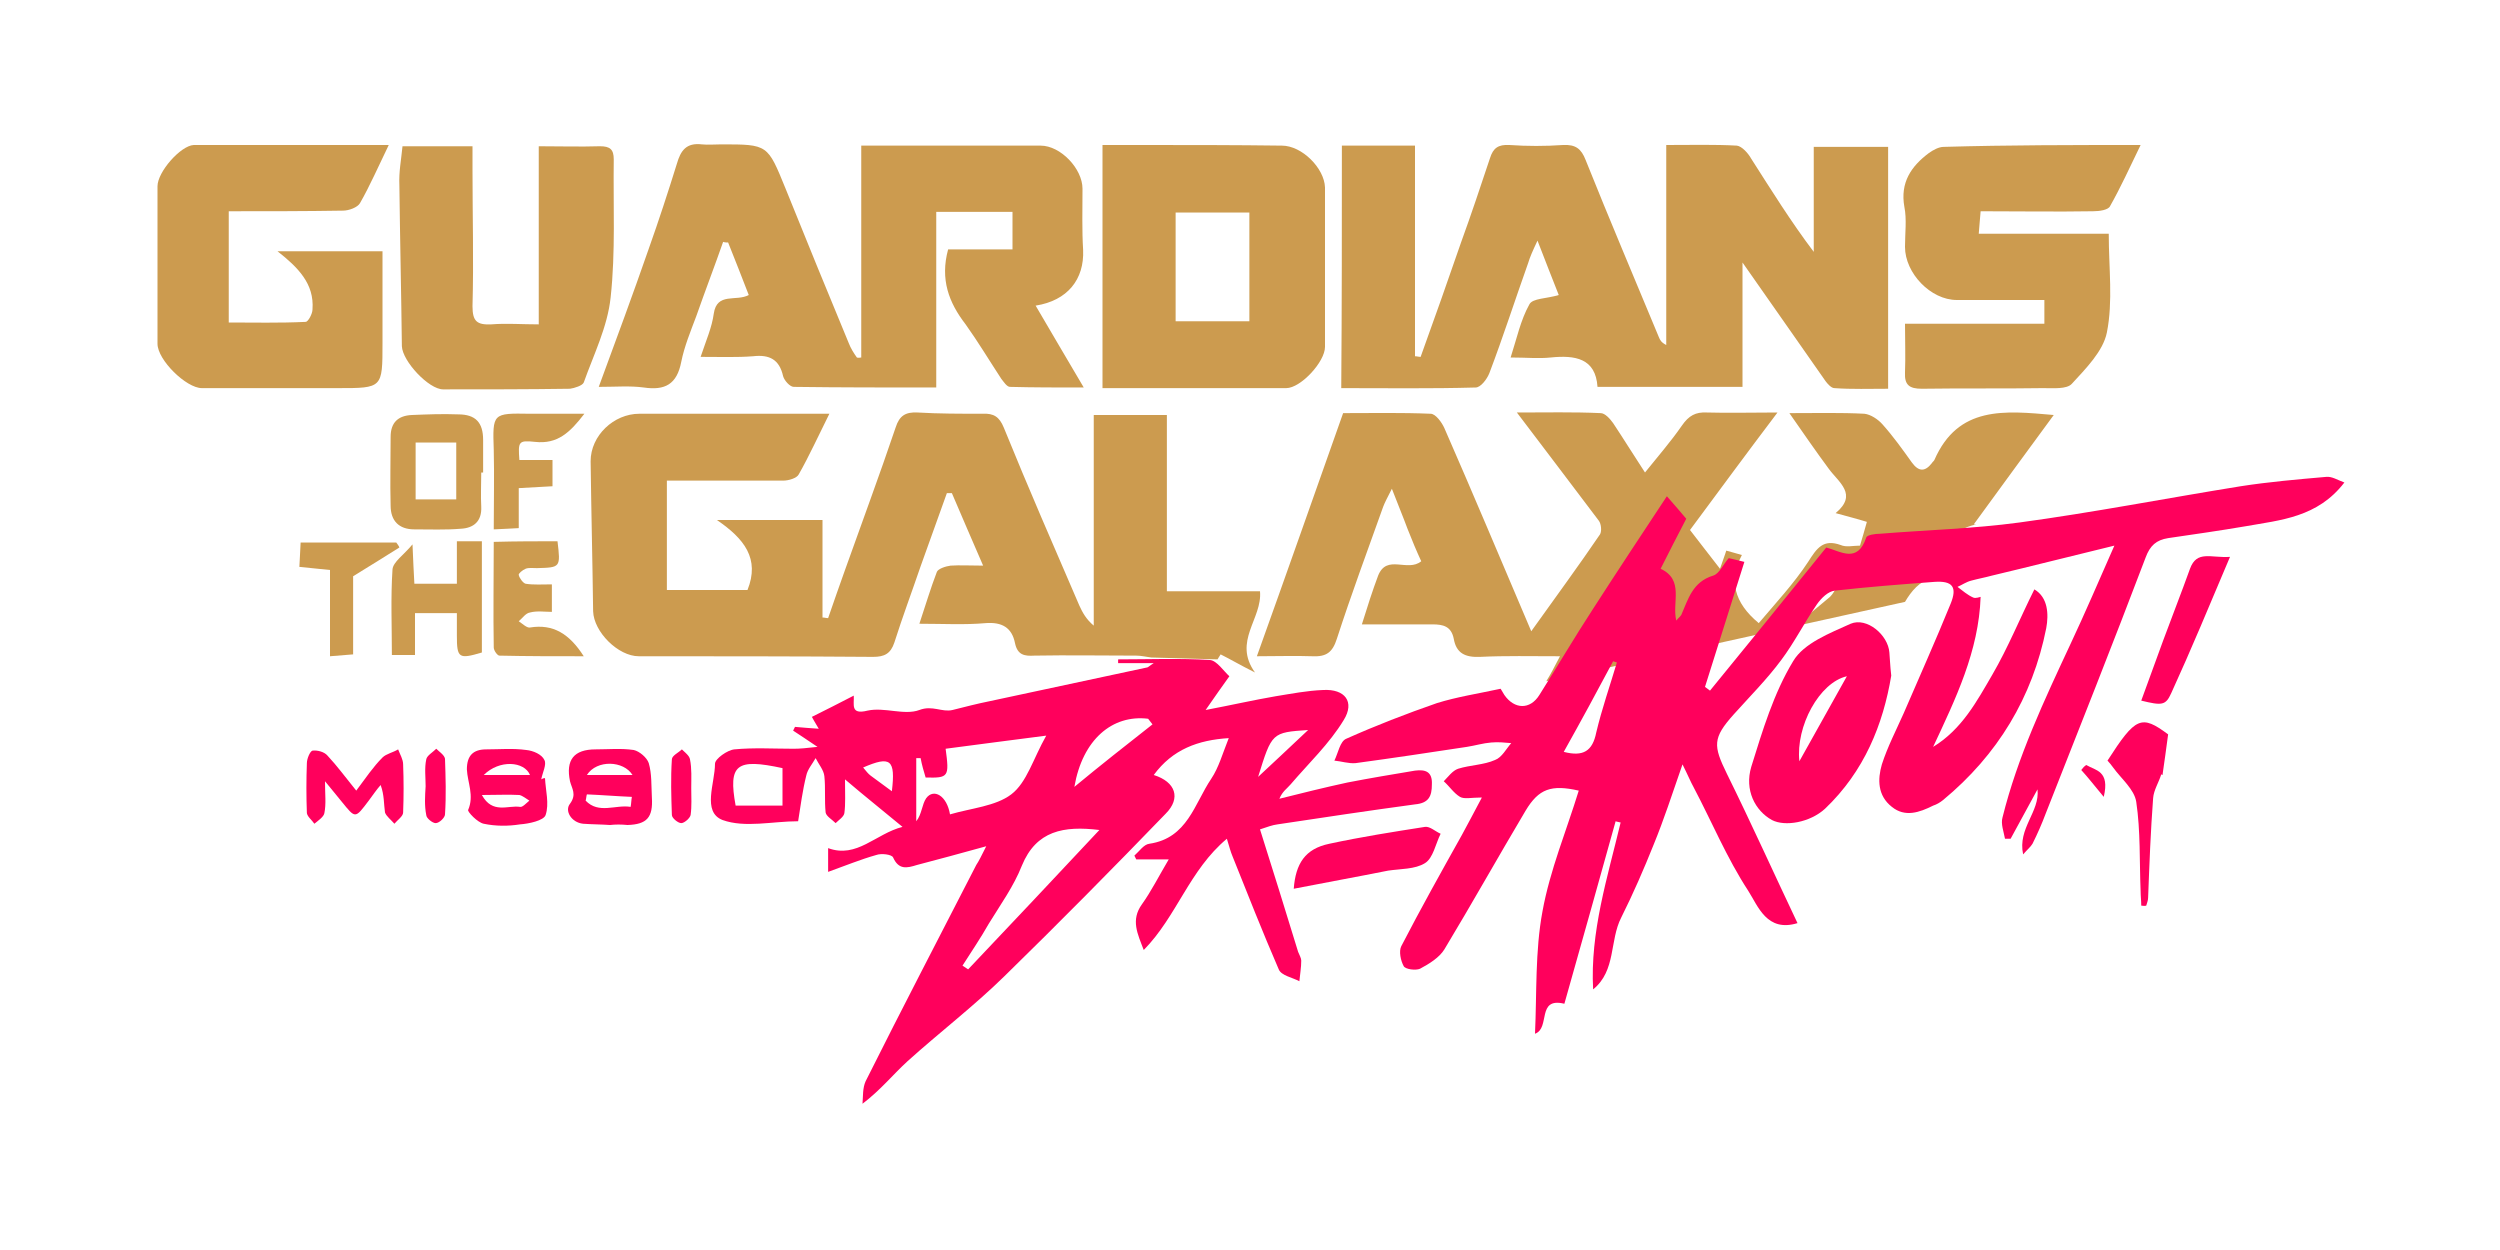 <?xml version="1.0" encoding="utf-8"?>
<!-- Generator: Adobe Illustrator 21.1.0, SVG Export Plug-In . SVG Version: 6.00 Build 0)  -->
<svg version="1.1" id="Layer_1" xmlns="http://www.w3.org/2000/svg" xmlns:xlink="http://www.w3.org/1999/xlink" x="0px" y="0px"
	 viewBox="0 0 400 200" style="enable-background:new 0 0 400 200;" xml:space="preserve">
<style type="text/css">
	.st0{fill:#0C89B9;}
	.st1{fill:#2D589B;}
	.st2{fill:url(#SVGID_1_);}
	.st3{fill:#EDAB3E;}
	.st4{fill:#017DB4;}
	.st5{fill:#EE3857;}
	.st6{fill:#70C4D8;}
	.st7{fill-rule:evenodd;clip-rule:evenodd;fill:#D64613;}
	.st8{fill:#981A37;}
	.st9{fill-rule:evenodd;clip-rule:evenodd;fill:#EDAB3E;}
	.st10{fill-rule:evenodd;clip-rule:evenodd;fill:#1E709F;}
	.st11{fill:#EC2027;}
	.st12{fill:#E6A03C;}
	.st13{fill-rule:evenodd;clip-rule:evenodd;}
	.st14{fill-rule:evenodd;clip-rule:evenodd;fill:#383838;}
	.st15{fill:#315A66;}
	.st16{fill:#97005E;}
	.st17{fill:#383838;}
	.st18{fill:#BBE4EC;}
	.st19{fill:#EC1C24;}
	.st20{fill:#D1EDFB;}
	.st21{fill:#1E709F;}
	.st22{fill:#CDE6C4;}
	.st23{fill:#F9AE39;}
	.st24{fill:#2A5A9C;}
	.st25{fill:#D6ACD0;}
	.st26{fill:#625893;}
	.st27{fill:#B3B3B3;}
	.st28{fill:#4A3E68;}
	.st29{fill:#4D4D4D;}
	.st30{fill:#797C74;}
	.st31{fill:#9DE14E;}
	.st32{fill:#E96A4E;}
	.st33{fill:#1089B8;}
	.st34{fill:#696D68;}
	.st35{fill:#8CC63F;}
	.st36{fill-rule:evenodd;clip-rule:evenodd;fill:#9DE14E;}
	.st37{fill:#C62026;}
	.st38{fill-rule:evenodd;clip-rule:evenodd;fill:#C62026;}
	.st39{display:none;}
	.st40{fill:url(#SVGID_2_);}
	.st41{fill:url(#SVGID_3_);}
	.st42{fill:url(#SVGID_4_);}
	.st43{fill:#F2AAFF;}
	.st44{fill:#B382C3;}
	.st45{fill:#705B84;}
	.st46{fill:#CCB079;}
	.st47{fill:#D64613;}
	.st48{fill:#542E90;}
	.st49{fill:#65BB4A;}
	.st50{fill:#712D23;}
	.st51{fill:#5B8DA8;}
	.st52{fill:#493A68;}
	.st53{fill:#009692;}
	.st54{fill:#231F20;}
	.st55{fill:#04AAD3;}
	.st56{fill:#B21F24;}
	.st57{fill:#C6A041;}
	.st58{fill:#17ABA3;}
	.st59{fill:#014864;}
	.st60{fill:#A4A4A4;}
	.st61{fill:#FFD200;}
	.st62{fill:#8AC13B;}
	.st63{fill:#CFD62B;}
	.st64{fill-rule:evenodd;clip-rule:evenodd;fill:#8AC13B;}
	.st65{fill:#E21D38;}
	.st66{fill:#1C3F94;}
	.st67{fill-rule:evenodd;clip-rule:evenodd;fill:#017DB4;}
	.st68{fill:#F69220;}
	.st69{fill:url(#SVGID_5_);}
	.st70{fill:url(#SVGID_6_);}
	.st71{fill:url(#SVGID_7_);}
	.st72{fill:url(#SVGID_8_);}
	.st73{fill:url(#SVGID_9_);}
	.st74{fill:url(#SVGID_10_);}
	.st75{fill:url(#SVGID_11_);}
	.st76{fill:url(#SVGID_12_);}
	.st77{fill:url(#SVGID_13_);}
	.st78{fill:url(#SVGID_14_);}
	.st79{fill:#CC9B4F;}
	.st80{fill:#FF005C;}
	.st81{fill-rule:evenodd;clip-rule:evenodd;fill:#FFFFFF;stroke:#231F20;stroke-linejoin:bevel;}
	.st82{fill-rule:evenodd;clip-rule:evenodd;fill:#C6A041;}
	.st83{fill-rule:evenodd;clip-rule:evenodd;fill:#C6A041;stroke:#231F20;stroke-width:3;stroke-linejoin:bevel;}
	.st84{fill-rule:evenodd;clip-rule:evenodd;fill:#FFFFFF;}
	.st85{fill-rule:evenodd;clip-rule:evenodd;fill:#314884;}
	.st86{enable-background:new    ;}
	.st87{clip-path:url(#SVGID_16_);}
	.st88{clip-path:url(#SVGID_18_);}
	.st89{clip-path:url(#SVGID_20_);}
	.st90{fill:#00438A;}
	.st91{fill:#FFFFFF;}
	.st92{fill:#4C83C3;}
	.st93{fill:#003473;}
	.st94{clip-path:url(#SVGID_22_);}
	.st95{clip-path:url(#SVGID_24_);fill:url(#SVGID_25_);}
	.st96{clip-path:url(#SVGID_27_);}
	.st97{clip-path:url(#SVGID_29_);fill:url(#SVGID_30_);}
	.st98{clip-path:url(#SVGID_32_);}
	.st99{clip-path:url(#SVGID_34_);fill:url(#SVGID_35_);}
	.st100{clip-path:url(#SVGID_37_);}
	.st101{clip-path:url(#SVGID_39_);fill:url(#SVGID_40_);}
	.st102{clip-path:url(#SVGID_42_);}
	.st103{clip-path:url(#SVGID_44_);fill:url(#SVGID_45_);}
	.st104{clip-path:url(#SVGID_47_);}
	.st105{clip-path:url(#SVGID_49_);fill:url(#SVGID_50_);}
	.st106{clip-path:url(#SVGID_52_);}
	.st107{clip-path:url(#SVGID_54_);fill:url(#SVGID_55_);}
	.st108{clip-path:url(#SVGID_57_);}
	.st109{clip-path:url(#SVGID_59_);fill:url(#SVGID_60_);}
	.st110{clip-path:url(#SVGID_62_);}
	.st111{clip-path:url(#SVGID_64_);fill:url(#SVGID_65_);}
	.st112{fill-rule:evenodd;clip-rule:evenodd;fill:#FFE720;}
	.st113{fill-rule:evenodd;clip-rule:evenodd;fill:#E82E29;}
	.st114{fill-rule:evenodd;clip-rule:evenodd;fill:#231F20;}
	.st115{fill:#E82E29;}
	.st116{fill:#F46B17;}
	.st117{fill:#FFF200;}
	.st118{fill:#ED1C24;}
	.st119{fill:#D25A35;}
	.st120{fill:#BB514E;}
	.st121{fill:url(#SVGID_66_);}
	.st122{fill:url(#SVGID_67_);}
	.st123{fill:url(#SVGID_68_);}
	.st124{fill:url(#SVGID_69_);}
	.st125{fill:url(#SVGID_70_);}
	.st126{fill:#744739;}
	.st127{fill:#F2A42C;}
</style>
<g>
	<g id="zj0aD2_1_">
		<g>
			<path class="st79" d="M315.8,83.9c4.6-6.3,8.6-11.8,12.8-17.5c-7.9-0.7-15.3-1.5-19.1,7.2c-0.1,0.2-0.3,0.3-0.4,0.5
				c-1.1,1.4-2.1,1.4-3.2-0.1c-1.5-2.1-3-4.2-4.7-6.1c-0.7-0.8-1.9-1.6-2.9-1.7c-3.8-0.2-7.7-0.1-12-0.1c2.3,3.3,4.3,6.2,6.3,8.9
				c1.6,2.2,4.7,4.1,1.1,7.1c1.8,0.5,3.4,0.9,5,1.4c-0.4,1.4-0.7,2.5-1.1,3.8c-1.1,0-2.2,0.3-3.1-0.1c-2.8-1-3.8,0.5-5.2,2.7
				c-2.3,3.5-5.2,6.6-7.9,9.8c-4-3.3-4.8-6.9-2.7-10.9c-1.1-0.3-1.7-0.5-2.5-0.7c-0.2,0.7-0.5,1.4-1,2.9c-1.9-2.4-3.3-4.3-4.8-6.2
				c4.6-6.2,9-12.2,14-18.8c-4.2,0-7.8,0.1-11.3,0c-1.8-0.1-2.9,0.5-4,2.1c-1.8,2.6-3.9,5-5.9,7.5c-1.9-2.9-3.5-5.5-5.1-7.9
				c-0.5-0.7-1.3-1.6-2-1.6c-4.3-0.2-8.7-0.1-13.4-0.1c4.6,6.1,8.9,11.7,13.1,17.3c0.4,0.5,0.5,1.7,0.2,2.2c-3.4,5-7,9.9-11,15.5
				c-4.9-11.5-9.3-22-13.9-32.5c-0.4-0.9-1.4-2.3-2.2-2.3c-4.7-0.2-9.4-0.1-14-0.1c-4.6,13-9.1,25.8-13.8,38.9c3.2,0,6.1-0.1,8.9,0
				c2.2,0.1,3.2-0.6,3.9-2.8c2.3-7.1,4.9-14.1,7.4-21.1c0.3-0.8,0.7-1.5,1.4-2.9c1,2.6,1.8,4.5,2.5,6.4c0.7,1.8,1.5,3.7,2.2,5.2
				c-2.2,1.8-5.5-1.2-6.9,2.3c-0.9,2.4-1.7,4.9-2.6,7.8c4.1,0,7.7,0,11.3,0c1.7,0,3,0.3,3.4,2.3c0.4,2.3,1.8,3,4.2,2.9
				c4.1-0.2,8.2-0.1,12.8-0.1c-0.9,1.7-1.5,2.9-2.2,4l57.4-12.7c1-1.7,2.3-3.3,4.3-3.8c0.8-0.2,1.6-0.2,2.4,0c0,0,0.1,0,0.1-0.1
				c0,0,0,0.1,0,0.1c0.6,0.2,1.1,0.5,1.5,0.9c0-0.4,0-1-0.1-1.5c8.3-1.9-5.1-6.1,3.2-8 M292.8,95.5l-5.4,4.5
				c0.8-1.1,1.4-2.3,2.2-3.4c1-1.4,1.5-3.8,4.4-2.9C293.6,94.4,293.3,95,292.8,95.5z"/>
			<path class="st79" d="M259.1,104.5c-0.2-0.1-0.5-0.2-0.7-0.3"/>
			<path class="st79" d="M201.6,94.6c-4.9,0-9.7,0-14.9,0c0-9.6,0-18.9,0-28.2c-4,0-7.6,0-11.7,0c0,11.4,0,22.5,0,33.7
				c-1.2-1-1.8-2.1-2.3-3.2c-4.1-9.5-8.2-18.9-12.1-28.5c-0.7-1.7-1.6-2.3-3.4-2.2c-3.5,0-7,0-10.4-0.2c-1.9-0.1-2.9,0.5-3.5,2.4
				c-2.6,7.7-5.4,15.2-8.1,22.8c-0.9,2.5-1.8,5.1-2.7,7.7c-0.3,0-0.6-0.1-0.9-0.1c0-5.1,0-10.3,0-15.6c-5.7,0-10.9,0-16.9,0
				c4.4,3,6.9,6.2,4.9,11.2c-4.2,0-8.5,0-12.9,0c0-5.9,0-11.6,0-17.5c6.3,0,12.5,0,18.6,0c0.9,0,2.2-0.4,2.5-1
				c1.7-3,3.1-6.1,4.9-9.7c-10.5,0-20.4,0-30.4,0c-4.1,0-7.8,3.5-7.8,7.6c0.1,8,0.3,16,0.4,24c0.1,3.3,4,7.2,7.3,7.2
				c12.5,0,25,0,37.5,0.1c1.8,0,2.8-0.5,3.4-2.3c1.3-4.1,2.8-8.1,4.2-12.2c1.4-3.9,2.8-7.8,4.2-11.7c0.3,0,0.5,0,0.8,0
				c1.6,3.7,3.2,7.5,5,11.6c-2.1,0-3.7-0.1-5.2,0c-0.8,0.1-2,0.5-2.2,1c-1,2.6-1.8,5.3-2.8,8.3c3.8,0,7.2,0.2,10.6-0.1
				c2.6-0.2,4.2,0.7,4.7,3.2c0.4,1.9,1.5,2.1,3.1,2c5.4-0.1,10.9,0,16.3,0c0.8,0,1.6,0.2,2.4,0.3l10.6,0.3c0.2-0.3,0.3-0.5,0.5-0.8
				c1.6,0.8,3.1,1.7,5.5,2.9C197.2,102.6,202,99,201.6,94.6z"/>
			<path class="st79" d="M214.7,23.3c3.9,0,7.6,0,11.7,0c0,11.3,0,22.5,0,33.7c0.3,0,0.6,0.1,0.9,0.1c2.2-6.1,4.4-12.3,6.5-18.4
				c1.6-4.4,3.1-8.9,4.6-13.4c0.5-1.6,1.3-2.2,3.1-2.1c2.9,0.2,5.7,0.2,8.6,0c2-0.1,2.9,0.6,3.6,2.4c3.8,9.5,7.8,18.9,11.7,28.3
				c0.2,0.5,0.4,0.9,1.2,1.3c0-10.5,0-21.1,0-32c4.1,0,7.7-0.1,11.3,0.1c0.8,0.1,1.8,1.2,2.3,2.1c3.2,5,6.3,10,10,14.9
				c0-5.5,0-11.1,0-16.8c4.2,0,7.9,0,11.9,0c0,12.7,0,25.5,0,38.7c-2.9,0-5.8,0.1-8.6-0.1c-0.5,0-1.1-0.7-1.4-1.1
				c-4.3-6.1-8.5-12.2-13.3-19c0,7.1,0,13.4,0,19.9c-7.9,0-15.4,0-23.2,0c-0.3-4.6-3.6-5.1-7.5-4.7c-1.9,0.2-3.9,0-6.4,0
				c1-3.1,1.6-6,3-8.5c0.5-1,2.8-0.9,4.7-1.5c-1-2.5-2-5.1-3.4-8.7c-0.8,1.7-1.2,2.6-1.5,3.6c-2.1,5.9-4,11.8-6.2,17.6
				c-0.4,1-1.4,2.3-2.2,2.3c-7.1,0.2-14.3,0.1-21.5,0.1C214.7,49,214.7,36.3,214.7,23.3z"/>
			<path class="st79" d="M137.8,57.2c0-11.2,0-22.3,0-33.9c3.1,0,6.1,0,9,0c6.6,0,13.1,0,19.7,0c3.2,0,6.7,3.7,6.7,6.9
				c0,3.3-0.1,6.6,0.1,9.8c0.2,4.7-2.5,8.1-7.6,8.9c2.5,4.3,5,8.5,7.7,13.1c-4.2,0-8,0-11.8-0.1c-0.5,0-1-0.8-1.4-1.3
				c-1.9-2.9-3.7-5.9-5.7-8.7c-2.7-3.5-4.1-7.2-2.8-12c3.2,0,6.6,0,10.3,0c0-2.2,0-4,0-6c-4.1,0-7.9,0-12.2,0c0,9.2,0,18.5,0,28.1
				c-7.9,0-15.3,0-22.8-0.1c-0.6,0-1.5-1-1.7-1.7c-0.6-2.7-2.2-3.5-4.8-3.2c-2.6,0.2-5.2,0.1-8.4,0.1c0.9-2.7,1.8-4.7,2.1-6.9
				c0.5-3.5,3.6-1.9,5.6-3c-1.1-2.9-2.2-5.6-3.3-8.4c-0.3,0-0.5,0-0.8-0.1c-1.4,4-2.9,7.9-4.3,11.9c-0.9,2.4-1.9,4.8-2.4,7.3
				c-0.7,3.6-2.6,4.6-6,4.1c-2.2-0.3-4.5-0.1-7.2-0.1c2.8-7.6,5.5-14.9,8-22.1c1.6-4.5,3.1-9.1,4.5-13.6c0.6-2.1,1.5-3.4,4-3.1
				c1,0.1,2,0,3.1,0c7.5,0,7.4,0,10.3,7.1c3.3,8.2,6.7,16.5,10.1,24.7c0.3,0.8,0.8,1.6,1.3,2.3C137.3,57.3,137.6,57.2,137.8,57.2z"
				/>
			<path class="st79" d="M176.4,62.1c0-13.1,0-25.8,0-38.9c2.3,0,4.4,0,6.6,0c7.4,0,14.7,0,22.1,0.1c3.2,0,6.8,3.6,6.9,6.7
				c0,8.5,0,17,0,25.5c0,2.4-3.9,6.6-6.2,6.6C196,62.1,186.4,62.1,176.4,62.1z M188.1,34c0,6,0,11.7,0,17.4c4.1,0,8,0,11.8,0
				c0-5.9,0-11.6,0-17.4C195.8,34,192.1,34,188.1,34z"/>
			<path class="st79" d="M342.5,23.2c-1.8,3.7-3.2,6.8-4.9,9.8c-0.3,0.6-1.7,0.8-2.7,0.8c-5.9,0.1-11.8,0-18,0
				c-0.1,1.3-0.2,2.2-0.3,3.6c6.9,0,13.6,0,20.8,0c0,5.5,0.7,10.8-0.3,15.8c-0.6,3-3.4,5.8-5.6,8.2c-0.8,0.9-3,0.7-4.6,0.7
				c-6.5,0.1-12.9,0-19.4,0.1c-2,0-2.8-0.6-2.7-2.6c0.1-2.5,0-5.1,0-7.8c7.7,0,14.8,0,22.3,0c0-1.3,0-2.3,0-3.8c-4.6,0-9.3,0-14,0
				c-4.2,0-8.3-4.3-8.3-8.5c0-2.2,0.3-4.4-0.1-6.4c-0.7-3.9,1.1-6.5,3.9-8.6c0.7-0.5,1.6-1,2.4-1C321.4,23.2,331.6,23.2,342.5,23.2z
				"/>
			<path class="st79" d="M62.2,23.2c-1.7,3.5-3,6.5-4.6,9.3c-0.4,0.7-1.8,1.2-2.7,1.2c-6,0.1-12,0.1-18.3,0.1c0,6,0,11.7,0,17.8
				c4,0,8.1,0.1,12.3-0.1c0.4,0,1.1-1.3,1.1-2c0.3-4.1-2.3-6.7-5.6-9.3c5.7,0,10.9,0,16.8,0c0,5,0,9.9,0,14.7c0,7.2,0,7.2-7.1,7.2
				c-7.3,0-14.5,0-21.8,0c-2.5,0-7.1-4.5-7.1-7.1c0-8.4,0-16.8,0-25.2c0-2.3,3.7-6.5,5.8-6.6C41.1,23.2,51.3,23.2,62.2,23.2z"/>
			<path class="st79" d="M64.4,23.4c3.5,0,7,0,11.2,0c0,1.2,0,2.5,0,3.8c0,7.3,0.2,14.5,0,21.8c0,2.4,0.7,3,3,2.9
				c2.4-0.2,4.9,0,7.6,0c0-9.7,0-19,0-28.5c3.5,0,6.6,0.1,9.8,0c1.6,0,2.2,0.5,2.2,2.1c-0.1,7.4,0.3,14.8-0.5,22.1
				c-0.5,4.7-2.7,9.1-4.3,13.6c-0.2,0.5-1.5,0.9-2.2,1c-6.8,0.1-13.5,0.1-20.3,0.1c-2.3,0-6.5-4.5-6.6-6.9
				c-0.1-8.6-0.3-17.2-0.4-25.8C63.8,27.5,64.2,25.5,64.4,23.4z"/>
			<path class="st79" d="M77,75.6c0,1.8-0.1,3.7,0,5.5c0.1,2.3-1.2,3.4-3.3,3.5c-2.4,0.2-4.9,0.1-7.4,0.1c-2.5,0-3.8-1.4-3.8-3.8
				c-0.1-3.7,0-7.4,0-11c0-2.3,1.2-3.4,3.4-3.5c2.5-0.1,4.9-0.2,7.4-0.1c2.8,0,4,1.3,4,4.1c0,0.6,0,1.2,0,1.8c0,1.1,0,2.2,0,3.4
				C77.2,75.6,77.1,75.6,77,75.6z M66.5,70.8c0,3.2,0,6.2,0,9.1c2.3,0,4.4,0,6.5,0c0-3.2,0-6.1,0-9.1C70.8,70.8,68.7,70.8,66.5,70.8
				z"/>
			<path class="st79" d="M89.2,86.6c0.5,4.2,0.5,4.2-3.3,4.3c-0.6,0-1.3-0.1-1.8,0.1c-0.5,0.2-1.2,0.8-1.1,1
				c0.1,0.5,0.7,1.3,1.1,1.4c1.3,0.2,2.6,0.1,4.2,0.1c0,1.4,0,2.7,0,4.4c-1.1,0-2.4-0.2-3.5,0.1c-0.7,0.1-1.2,0.9-1.8,1.4
				c0.6,0.4,1.3,1.1,1.8,1c3.7-0.6,6.3,1,8.6,4.6c-4.7,0-9.1,0-13.5-0.1c-0.3,0-0.9-0.8-0.9-1.3c-0.1-5.6,0-11.2,0-16.9
				C82.6,86.6,86,86.6,89.2,86.6z"/>
			<path class="st79" d="M66.4,104.8c-1.4,0-2.4,0-3.7,0c0-4.6-0.2-9.2,0.1-13.7c0.1-1.2,1.8-2.3,3.2-4c0.1,2.6,0.2,4.4,0.3,6.3
				c2.3,0,4.4,0,6.8,0c0-2.3,0-4.4,0-6.8c1.5,0,2.6,0,4,0c0,6.1,0,12,0,17.8c-3.7,1.1-4,0.9-4-2.7c0-1.1,0-2.2,0-3.6
				c-2.3,0-4.4,0-6.7,0C66.4,100.4,66.4,102.4,66.4,104.8z"/>
			<path class="st79" d="M83.1,73.6c1.8,0,3.4,0,5.3,0c0,1.4,0,2.7,0,4.2C86.7,77.9,85,78,83,78.1c0,2.1,0,4.1,0,6.4
				c-1.3,0.1-2.4,0.1-4,0.2c0-4.4,0.1-8.6,0-12.7c-0.2-5.9-0.2-5.9,5.8-5.8c2.7,0,5.4,0,8.7,0c-2.3,3-4.3,4.9-7.9,4.5
				C82.9,70.4,82.9,70.7,83.1,73.6z"/>
			<path class="st79" d="M63.9,87.6c-2.2,1.4-4.5,2.8-7.4,4.6c0,3.3,0,7.8,0,12.5c-1.3,0.1-2.3,0.2-3.7,0.3c0-4.7,0-9.1,0-13.8
				c-1.7-0.2-3.2-0.3-4.9-0.5c0.1-1.3,0.1-2.5,0.2-3.9c5.2,0,10.2,0,15.3,0C63.6,87.1,63.8,87.3,63.9,87.6z"/>
		</g>
	</g>
	<g id="ZLnOWi_1_">
		<g>
			<path class="st80" d="M237.1,127.6c-1.7,0-2.8,0.3-3.5-0.1c-1-0.6-1.7-1.7-2.6-2.5c0.7-0.7,1.4-1.7,2.3-2
				c1.9-0.6,4.1-0.6,5.9-1.4c1.1-0.4,1.8-1.8,2.6-2.7c-1.1-0.1-2.1-0.2-3.2-0.1c-1.3,0.1-2.6,0.5-3.9,0.7
				c-5.9,0.9-11.9,1.8-17.8,2.6c-1.1,0.1-2.3-0.3-3.4-0.4c0.6-1.2,0.9-3.1,1.9-3.5c4.7-2.1,9.6-4,14.5-5.7c3.2-1,6.5-1.5,10.2-2.3
				c0,0,0.3,0.5,0.6,1c1.6,2.3,4.1,2.4,5.6,0c2.9-4.6,5.6-9.2,8.6-13.8c3.8-5.9,7.7-11.8,11.8-18c1.3,1.5,2.2,2.5,3.1,3.6
				c-1.4,2.7-2.7,5.2-4.1,8c3.8,1.8,1.8,5.3,2.5,8.3c0.3-0.4,0.6-0.6,0.8-0.9c1.1-2.5,1.8-5.3,5.1-6.3c1-0.3,1.6-1.8,2.5-2.8
				c0.5,0.1,1.2,0.3,2.5,0.6c-2.1,6.7-4.2,13.3-6.3,20c0.3,0.2,0.5,0.4,0.8,0.6c6.2-7.6,12.4-15.2,18.6-22.9c2.3,0.6,5,2.6,6.4-1.6
				c0.1-0.4,1.4-0.6,2.2-0.6c7.4-0.6,14.9-0.8,22.3-1.8c11.8-1.6,23.6-3.9,35.4-5.8c4.5-0.7,9.1-1.1,13.7-1.5
				c0.9-0.1,1.8,0.5,2.9,0.9c-4.3,5.6-10.2,6-15.8,7c-4.1,0.7-8.3,1.3-12.4,1.9c-1.9,0.3-2.9,1.2-3.6,3.1c-5.2,13.7-10.6,27.3-16,41
				c-0.6,1.6-1.3,3.2-2.1,4.8c-0.3,0.5-0.8,0.9-1.5,1.7c-0.9-4.2,2.7-6.8,2.3-10.4c-1.4,2.6-2.9,5.3-4.3,7.9c-0.3,0-0.6,0-0.9,0
				c-0.2-1.1-0.7-2.4-0.4-3.4c2.4-9.7,6.7-18.8,10.9-27.8c2.3-4.9,4.4-9.8,7-15.7c-7,1.7-13.3,3.3-19.6,4.8
				c-1.1,0.3-2.2,0.5-3.3,0.8c-0.8,0.2-1.5,0.7-2.2,1c0.8,0.6,1.6,1.3,2.5,1.7c0.4,0.2,1.1-0.1,1.2-0.1c-0.3,8.7-4,16.3-7.6,24
				c4.6-2.8,7-7.3,9.5-11.6c2.5-4.3,4.4-9,6.7-13.6c2.2,1.3,2.3,4,1.9,6.2c-2.2,11.1-7.8,20.3-16.5,27.5c-0.5,0.4-1,0.7-1.6,0.9
				c-2.2,1.1-4.5,1.9-6.6,0.2c-2.3-1.8-2.3-4.4-1.6-6.8c0.9-2.8,2.3-5.5,3.5-8.2c2.5-5.8,5.1-11.6,7.5-17.5c1.1-2.7,0.3-3.7-2.6-3.5
				c-5.3,0.4-10.6,0.8-15.9,1.4c-1.1,0.1-2.2,1.2-2.9,2.2c-2,2.9-3.6,6.1-5.7,8.9c-2.3,3.1-5,5.8-7.6,8.7c-3.4,3.8-3.3,5-1.1,9.5
				c3.9,7.9,7.5,15.9,11.3,23.9c-4.9,1.5-6.3-2.7-7.9-5.2c-3.4-5.2-5.8-11-8.7-16.5c-0.5-0.9-0.9-1.9-1.8-3.7
				c-1.7,4.9-3,8.9-4.6,12.8c-1.6,4-3.3,7.9-5.2,11.7c-1.9,3.7-0.8,8.5-4.5,11.5c-0.5-9.2,2.3-17.9,4.4-26.7
				c-0.3-0.1-0.6-0.1-0.8-0.2c-2.7,9.7-5.4,19.3-8.2,29.2c-4.5-1.1-2.2,3.9-4.7,4.8c0.3-6.5,0-13.2,1.2-19.6
				c1.2-6.6,3.8-12.8,5.8-19.3c-4.4-1-6.4-0.3-8.5,3.2c-4.4,7.4-8.6,14.9-13,22.2c-0.8,1.3-2.4,2.3-3.9,3.1
				c-0.7,0.3-2.3,0.1-2.6-0.4c-0.5-0.9-0.8-2.4-0.4-3.2c3.1-6,6.4-11.9,9.7-17.8C234.8,131.9,235.8,130.1,237.1,127.6z M250.2,120.3
				c3.1,0.8,4.6-0.1,5.2-3.1c0.9-3.8,2.2-7.5,3.3-11.2c-0.2-0.1-0.4-0.1-0.6-0.2C255.6,110.5,253,115.3,250.2,120.3z"/>
			<path class="st80" d="M157.8,135.4c-4.3,1.2-7.7,2.1-11.1,3c-1.6,0.5-2.9,0.8-3.8-1.2c-0.2-0.5-1.9-0.7-2.7-0.4
				c-2.5,0.7-4.9,1.7-7.7,2.7c0-1.5,0-2.5,0-3.8c4.6,1.7,7.6-2.3,11.9-3.4c-3-2.5-5.8-4.7-9.2-7.6c0,2.3,0.1,3.9-0.1,5.4
				c-0.1,0.6-0.9,1.1-1.4,1.6c-0.6-0.6-1.5-1.1-1.6-1.7c-0.2-1.9,0-3.9-0.2-5.8c-0.1-1-0.9-1.9-1.4-2.9c-0.5,0.9-1.3,1.8-1.5,2.8
				c-0.6,2.4-0.9,4.8-1.3,7.3c-4.1,0-8.5,1.1-12.1-0.2c-3.3-1.3-1.2-5.9-1.2-9c0-0.8,2-2.2,3.1-2.3c3.1-0.3,6.3-0.1,9.5-0.1
				c1,0,2-0.1,3.8-0.3c-1.8-1.2-2.8-1.9-3.9-2.6c0.1-0.2,0.2-0.4,0.3-0.6c1.1,0.1,2.3,0.2,3.8,0.3c-0.6-1-1-1.7-1.1-1.9
				c2.2-1.1,4.4-2.2,6.7-3.4c0.1,1.4-0.6,3.1,2.2,2.4c2.7-0.6,5.9,0.8,8.3-0.1c2.1-0.8,3.6,0.4,5.3,0c2-0.5,3.9-1,5.9-1.4
				c8.4-1.8,16.8-3.6,25.2-5.4c0.2,0,0.3-0.2,1.1-0.7c-2.3,0-4,0-5.7,0c0-0.2,0-0.4,0-0.6c4.9,0,9.8-0.2,14.7,0.1
				c1.1,0.1,2.2,1.8,3.1,2.6c-1.2,1.7-2.3,3.2-3.8,5.4c4.2-0.8,7.7-1.6,11.2-2.2c2.5-0.4,5-0.9,7.6-1c3.5-0.2,5.1,1.9,3.3,4.8
				c-2.3,3.8-5.6,6.9-8.5,10.3c-0.6,0.7-1.3,1.1-1.8,2.3c3.6-0.9,7.2-1.8,10.9-2.6c3.6-0.7,7.2-1.3,10.8-1.9
				c1.6-0.2,2.8,0.1,2.7,2.2c0,1.9-0.5,3-2.7,3.2c-7.4,1-14.7,2.1-22,3.2c-0.8,0.1-1.6,0.4-2.8,0.8c2.1,6.6,4.1,13.1,6.1,19.6
				c0.2,0.5,0.5,1,0.5,1.4c0,1.1-0.2,2.2-0.3,3.3c-1.1-0.6-2.9-0.9-3.3-1.9c-2.6-6-5-12.1-7.4-18.1c-0.3-0.7-0.5-1.5-0.9-2.8
				c-6,5-8,12.4-13.3,17.8c-1-2.6-2.1-4.8-0.3-7.3c1.5-2.1,2.7-4.5,4.3-7.2c-2.1,0-3.6,0-5.2,0c-0.1-0.2-0.2-0.4-0.3-0.6
				c0.8-0.7,1.5-1.8,2.4-1.9c6.1-0.9,7.2-6.4,9.9-10.4c1.2-1.8,1.8-4,2.8-6.5c-4.9,0.3-9,1.8-12,5.9c3.5,1.1,4.4,3.7,1.9,6.2
				c-8.5,8.8-17.1,17.5-25.8,26c-4.9,4.8-10.4,9-15.5,13.6c-2.3,2.1-4.3,4.6-7.2,6.8c0.1-1.2,0-2.5,0.5-3.6
				c5.8-11.6,11.8-23.1,17.7-34.6C156.6,137.8,157,137,157.8,135.4z M152,130.3c3.4-1,7.3-1.3,9.8-3.2c2.5-1.9,3.5-5.7,5.6-9.4
				c-6,0.8-11,1.4-16.1,2.1c0.6,4.5,0.5,4.7-3.2,4.6c-0.3-1-0.6-2-0.8-3.1c-0.2,0-0.5,0-0.7,0c0,3.4,0,6.7,0,10.1
				c0.9-1.1,0.9-2.7,1.6-3.7C149.4,126.1,151.5,127.3,152,130.3z M175.9,132.8c-5.7-0.7-10.1,0.1-12.4,5.7c-1.3,3.3-3.4,6.2-5.3,9.3
				c-1.3,2.3-2.8,4.5-4.2,6.7c0.3,0.2,0.6,0.4,0.9,0.6C161.9,147.7,168.9,140.3,175.9,132.8z M125.2,122.9c-7.4-1.6-8.7-0.6-7.5,6
				c2.5,0,4.9,0,7.5,0C125.2,126.8,125.2,124.8,125.2,122.9z M184.4,115.9c-0.2-0.3-0.5-0.6-0.7-0.9c-5.7-0.7-10.5,3.3-11.8,10.9
				C176,122.5,180.2,119.2,184.4,115.9z M201.3,124.3c2.5-2.3,4.9-4.6,8-7.5C203.5,117.2,203.5,117.2,201.3,124.3z M138.1,122.8
				c0.5,0.6,0.8,1,1.2,1.3c1.1,0.8,2.2,1.6,3.4,2.5C143.3,121.5,142.5,120.9,138.1,122.8z"/>
			<path class="st80" d="M302.6,108.1c-1.3,7.8-4.3,15.3-10.6,21.3c-2.4,2.2-6.4,2.9-8.5,1.8c-2.7-1.5-4.4-4.8-3.3-8.5
				c1.8-5.8,3.6-11.8,6.7-16.9c1.7-2.9,5.9-4.5,9.2-6c2.6-1.1,6,1.8,6.2,4.6C302.4,105.4,302.4,106.4,302.6,108.1z M295.5,108.2
				c-4.4,1-8.2,8-7.6,13.6C290.4,117.3,293,112.7,295.5,108.2z"/>
			<path class="st80" d="M207,142.2c0.3-4,1.8-6.4,5.7-7.2c5.1-1.1,10.2-1.9,15.3-2.7c0.8-0.1,1.6,0.7,2.5,1.1
				c-0.8,1.6-1.2,3.9-2.5,4.7c-1.6,1-3.9,0.9-5.9,1.2C217.1,140.3,212.1,141.2,207,142.2z"/>
			<path class="st80" d="M87.2,124.5c0.1,2,0.7,4.1,0.1,5.9c-0.3,0.9-2.7,1.4-4.1,1.5c-1.9,0.3-3.9,0.3-5.8-0.1
				c-1-0.2-2.6-1.9-2.5-2.2c1-2.3-0.1-4.4-0.2-6.5c0-2.2,1-3.2,3.1-3.2c2.1,0,4.3-0.2,6.4,0.1c1.1,0.1,2.5,0.7,2.9,1.6
				c0.4,0.7-0.3,2-0.5,3.1C86.9,124.5,87.1,124.5,87.2,124.5z M77.4,124c2.8,0,5.1,0,7.4,0C83.9,121.8,79.9,121.5,77.4,124z
				 M77.1,127.2c1.7,3.1,4.2,1.6,6.1,1.9c0.4,0.1,1-0.6,1.5-1c-0.5-0.3-1.1-0.8-1.6-0.9C81.3,127.1,79.5,127.2,77.1,127.2z"/>
			<path class="st80" d="M97.6,132c-1.4-0.1-2.9-0.1-4.3-0.2c-1.9-0.2-3-2.1-2.1-3.2c1.1-1.5,0.3-2.4,0-3.6
				c-0.7-3.4,0.6-5.1,4.1-5.1c2,0,4.1-0.2,6.1,0.1c0.9,0.2,2.1,1.2,2.4,2.1c0.5,1.7,0.4,3.6,0.5,5.5c0.2,3.2-0.8,4.3-3.9,4.4
				C99.4,131.9,98.5,131.9,97.6,132C97.6,132,97.6,132,97.6,132z M100.9,129.1c0.1-0.5,0.1-1.1,0.2-1.6c-2.4-0.1-4.8-0.3-7.2-0.4
				c-0.1,0.3-0.1,0.7-0.2,1C95.8,130.3,98.5,128.7,100.9,129.1z M101.2,124c-1.4-2.3-5.7-2.5-7.3,0C96.5,124,98.9,124,101.2,124z"/>
			<path class="st80" d="M356.8,89.1c-3.3,7.8-6.2,14.8-9.4,21.8c-0.9,2-1.5,2-4.8,1.2c1.2-3.2,2.3-6.4,3.5-9.6
				c1.4-3.8,2.9-7.6,4.3-11.5C351.5,88,353.7,89.3,356.8,89.1z"/>
			<path class="st80" d="M57,126.5c1.5-2,2.7-3.8,4.2-5.3c0.6-0.6,1.7-0.8,2.5-1.3c0.3,0.8,0.8,1.6,0.8,2.4c0.1,2.6,0.1,5.1,0,7.7
				c0,0.6-0.9,1.2-1.4,1.8c-0.5-0.6-1.3-1.2-1.5-1.8c-0.2-1.3-0.1-2.8-0.7-4.4c-0.7,0.8-1.3,1.7-1.9,2.5c-2.2,2.9-2.1,2.9-4.3,0.2
				c-0.7-0.9-1.5-1.8-2.7-3.3c0,2.1,0.2,3.6-0.1,5.1c-0.1,0.6-1,1.2-1.6,1.7c-0.4-0.6-1.1-1.1-1.2-1.7c-0.1-2.7-0.1-5.3,0-8
				c0-0.7,0.5-1.9,0.9-2c0.8-0.1,1.9,0.2,2.4,0.8C53.9,122.5,55.3,124.4,57,126.5z"/>
			<path class="st80" d="M342.6,144.9c0-0.8-0.1-1.5-0.1-2.3c-0.2-4.8,0-9.6-0.7-14.3c-0.3-2-2.4-3.7-3.7-5.5
				c-0.3-0.4-0.6-0.8-0.9-1.1c4.5-7,5.4-7.4,9.7-4.2c-0.3,2.3-0.6,4.4-0.9,6.5c-0.1,0-0.1-0.1-0.2-0.1c-0.4,1.3-1.2,2.5-1.3,3.8
				c-0.4,5.3-0.6,10.6-0.8,15.9c0,0.5-0.2,0.9-0.3,1.3C343.1,145,342.9,144.9,342.6,144.9z"/>
			<path class="st80" d="M68.1,125.8c0-1.4-0.2-2.9,0.1-4.3c0.1-0.6,1-1.1,1.6-1.7c0.5,0.5,1.3,1,1.4,1.6c0.1,3,0.2,5.9,0,8.9
				c0,0.5-0.9,1.4-1.5,1.4c-0.5,0-1.5-0.8-1.5-1.3C67.9,128.9,68,127.4,68.1,125.8C68.1,125.8,68.1,125.8,68.1,125.8z"/>
			<path class="st80" d="M110.6,126.1c0,1.4,0.1,2.9-0.1,4.3c-0.1,0.5-1,1.3-1.5,1.3c-0.5,0-1.5-0.8-1.5-1.3c-0.1-3-0.2-5.9,0-8.9
				c0-0.6,1.1-1.1,1.6-1.6c0.5,0.5,1.2,1,1.3,1.6C110.7,123,110.6,124.5,110.6,126.1C110.6,126.1,110.6,126.1,110.6,126.1z"/>
			<path class="st80" d="M333.8,122.4c1.5,0.9,3.8,0.9,2.8,5.1c-1.5-1.8-2.5-3.1-3.6-4.3C333.3,122.8,333.5,122.6,333.8,122.4z"/>
		</g>
	</g>
</g>
</svg>
